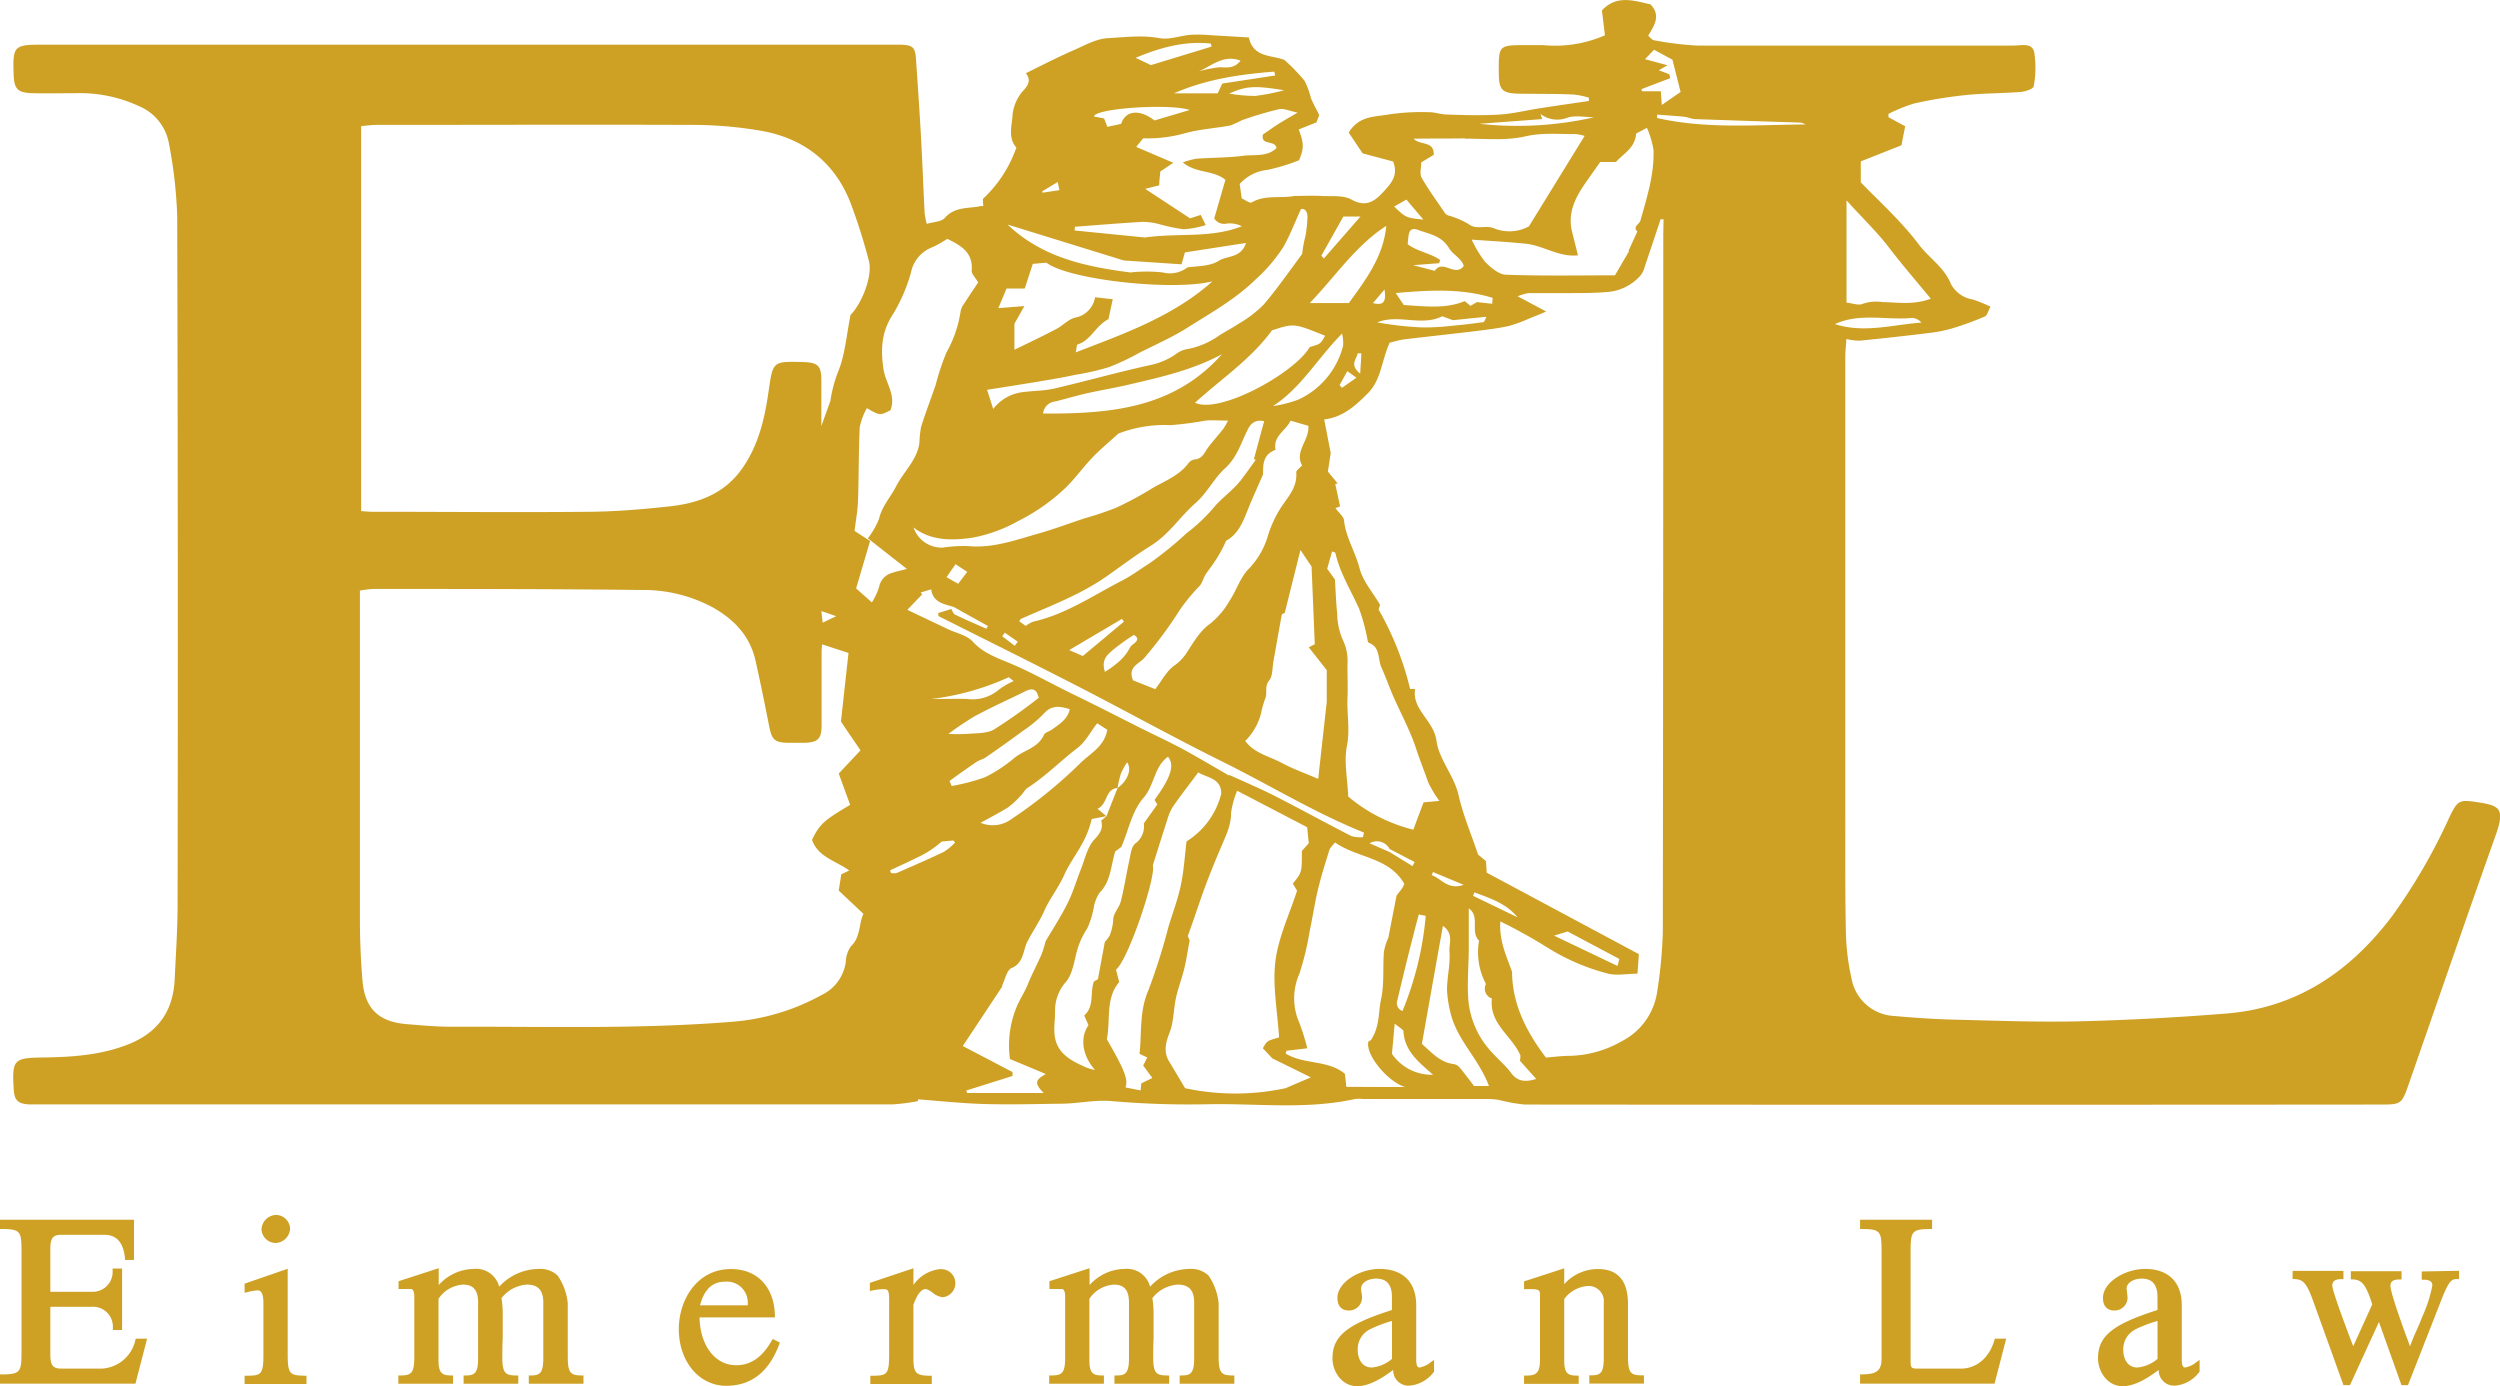 <?xml version="1.0" encoding="UTF-8"?> <svg xmlns="http://www.w3.org/2000/svg" id="Layer_1" data-name="Layer 1" viewBox="0 0 383.91 212.89"><title>Eimerman Law PC Logo</title><path d="M20.79,205.79a5.6,5.6,0,0,1-5.12,4.38H9.43c-1.3,0-1.7-.5-1.7-2.15v-7.34H14a3.06,3.06,0,0,1,3.33,3.26v.3h1.42V194.8H17.29v.31A3.06,3.06,0,0,1,14,198.37H7.73v-6.6c0-1.65.4-2.15,1.7-2.15H16c1.9,0,2.95,1.17,3.19,3.59l0,.27h1.39v-6.17H0v1.42H.3c2.85,0,3,.42,3,3.33v15.66c0,2.92-.19,3.34-3,3.34H0v1.42H20.8l1.79-6.91H20.85Z" style="fill:#cea125"></path><path d="M42.32,190.88a2.32,2.32,0,0,0,2.23-2.23,2.2,2.2,0,0,0-2.16-2.08,2.31,2.31,0,0,0-2.23,2.23A2.2,2.2,0,0,0,42.32,190.88Z" style="fill:#cea125"></path><path d="M44.18,208V194.83l-6.62,2.29v1.41l.37-.09a9,9,0,0,1,1.64-.29c.59,0,.88.65.88,1.93V208c0,3.06-.32,3.26-2.59,3.26h-.3v1.27h9.51v-1.27h-.3C44.5,211.21,44.18,211,44.18,208Z" style="fill:#cea125"></path><path d="M87.19,208.39v-8.24a9,9,0,0,0-1.57-4.29,3.93,3.93,0,0,0-2.89-1,8.31,8.31,0,0,0-6.07,2.73,3.65,3.65,0,0,0-3.87-2.73,7.34,7.34,0,0,0-5.42,2.48v-2.59l-6.17,2v1.19h2c.28.12.42.52.42,1.18v9.28c0,2.47-.46,2.82-2.15,2.82h-.3v1.27h8.4v-1.27h-.3c-1.33,0-1.93-.33-1.93-2.3v-9.47a4.88,4.88,0,0,1,3.78-2.18c1.57,0,2.3.87,2.3,2.74v8.61c0,2.34-.62,2.6-1.93,2.6h-.3v1.27h8.4v-1.27h-.3c-1.69,0-2.15-.35-2.15-2.82,0,0,0-.14,0-.34,0-.44,0-1.29.06-2.55v-3.72a14.49,14.49,0,0,0-.19-2.44,5.36,5.36,0,0,1,3.9-2.08c1.72,0,2.52.87,2.52,2.74v8.61c0,2.34-.62,2.6-1.93,2.6h-.3v1.27h8.4v-1.27h-.3C87.65,211.21,87.19,210.86,87.19,208.39Z" style="fill:#cea125"></path><path d="M118.51,205.87c-1.44,2.54-3.22,3.78-5.45,3.78-3.25,0-5.54-3-5.64-7.34H119V202c-.12-4.39-2.71-7.12-6.76-7.12-5.21,0-8,4.74-8,9.21,0,5,3.13,8.72,7.28,8.72,3.84,0,6.58-2.15,8.15-6.39l.09-.26-1.09-.54Zm-7.16-9.05a3.2,3.2,0,0,1,3.48,3.18v.45H107.5C108.14,198,109.4,196.82,111.35,196.82Z" style="fill:#cea125"></path><path d="M144.42,194.88a5.71,5.71,0,0,0-4.15,2.45v-2.57L133.58,197v1.26l.36-.08a9.49,9.49,0,0,1,1.65-.21c.69,0,.95,0,.95,1.62V208c0,3.06-.32,3.26-2.59,3.26h-.3v1.27h9.44v-1.27h-.31c-2.28,0-2.51-.55-2.51-2.89v-8c.4-1.11,1-2.42,1.92-2.42a2.91,2.91,0,0,1,1,.54,3.12,3.12,0,0,0,1.53.72,2.16,2.16,0,0,0-.29-4.31Z" style="fill:#cea125"></path><path d="M187.14,208.39v-8.24a9,9,0,0,0-1.57-4.29,3.93,3.93,0,0,0-2.89-1,8.31,8.31,0,0,0-6.07,2.73,3.65,3.65,0,0,0-3.87-2.73,7.34,7.34,0,0,0-5.42,2.48v-2.59l-6.17,2v1.19h2c.28.12.42.52.42,1.18v9.28c0,2.47-.46,2.82-2.15,2.82h-.3v1.27h8.4v-1.27h-.3c-1.33,0-1.93-.33-1.93-2.3v-9.47a4.88,4.88,0,0,1,3.78-2.18c1.57,0,2.3.87,2.3,2.74v8.61c0,2.34-.62,2.6-1.93,2.6h-.3v1.27h8.4v-1.27h-.3c-1.69,0-2.15-.35-2.15-2.82,0,0,0-.14,0-.34,0-.44,0-1.29.06-2.55v-3.72a14.49,14.49,0,0,0-.19-2.44,5.36,5.36,0,0,1,3.9-2.08c1.72,0,2.52.87,2.52,2.74v8.61c0,2.34-.62,2.6-1.93,2.6h-.3v1.27h8.4v-1.27h-.3C187.6,211.21,187.14,210.86,187.14,208.39Z" style="fill:#cea125"></path><path d="M218,210c-.14,0-.52,0-.52-1.18v-8.39c0-3.54-2.05-5.57-5.64-5.57-3,0-6.46,2-6.46,4.46,0,1.24.63,1.93,1.78,1.93a2,2,0,0,0,2-1.93c0-.16,0-.45-.07-.75a5.72,5.72,0,0,1-.08-.66c0-1,1.19-1.56,2.3-1.56,1.65,0,2.44.92,2.44,2.82v2c-6.9,2.2-9.13,4-9.13,7.42,0,2.06,1.45,4.28,3.79,4.28,1.51,0,3.32-.82,5.53-2.5a2.37,2.37,0,0,0,2.49,2.42,5.17,5.17,0,0,0,3.71-2.06l.08-.09v-1.81l-.47.33A3.79,3.79,0,0,1,218,210Zm-7.7-5.83a20,20,0,0,1,3.46-1.32v5.82a5.45,5.45,0,0,1-3.11,1.33c-1.48,0-2.15-1.34-2.15-2.67A3.38,3.38,0,0,1,210.28,204.19Z" style="fill:#cea125"></path><path d="M250,208.39v-8.16c0-3.55-1.55-5.35-4.6-5.35a6.94,6.94,0,0,0-5.19,2.32v-2.43l-6.17,2v1.19h.3c2.15,0,2.15,0,2.15,1.26v9.5c0,2.14-.57,2.52-2.15,2.52h-.3v1.27h8.39v-1.27h-.3c-1.36,0-1.92-.33-1.92-2.37v-9.39a4.91,4.91,0,0,1,3.7-2,2.33,2.33,0,0,1,2.37,2.59v8.53c0,2.34-.61,2.6-1.92,2.6h-.3v1.27h8.39v-1.27h-.3C250.47,211.21,250,210.86,250,208.39Z" style="fill:#cea125"></path><path d="M306.28,205.78c-.79,2.71-2.75,4.39-5.13,4.39H294.4c-.91,0-1-.21-1-1V192.06c0-2.91.18-3.33,3-3.33h.3v-1.42H285.64v1.42h.3c2.85,0,3,.42,3,3.33v16.63c0,1.77-.77,2.37-3,2.37h-.3v1.42h20.65l1.79-6.91h-1.73Z" style="fill:#cea125"></path><path d="M335.56,210c-.14,0-.52,0-.52-1.18v-8.39c0-3.54-2.05-5.57-5.64-5.57-3,0-6.46,2-6.46,4.46,0,1.24.63,1.93,1.78,1.93a2,2,0,0,0,2-1.93,7.46,7.46,0,0,0-.08-.75c0-.26-.07-.52-.07-.66,0-1,1.19-1.56,2.3-1.56,1.64,0,2.44.92,2.44,2.82v2c-6.9,2.2-9.13,4-9.13,7.42,0,2.06,1.45,4.28,3.79,4.28,1.51,0,3.32-.82,5.53-2.5a2.37,2.37,0,0,0,2.49,2.42,5.17,5.17,0,0,0,3.71-2.06l.08-.09v-1.81l-.47.33A3.79,3.79,0,0,1,335.56,210Zm-7.7-5.83a20,20,0,0,1,3.46-1.32v5.82a5.45,5.45,0,0,1-3.11,1.33c-1.48,0-2.15-1.34-2.15-2.67A3.36,3.36,0,0,1,327.86,204.19Z" style="fill:#cea125"></path><path d="M371.89,195.25v1.27h.3c1.33,0,1.33.64,1.33.89a21.27,21.27,0,0,1-1.54,4.78c-.31.8-.64,1.59-1,2.37s-.6,1.45-.89,2.17c-2.51-6.73-3-8.75-3-9.25s.16-1,1.4-1h.3v-1.27H361v1.26h.29c1.33.06,2,.63,3,3.84l-2.92,6.43c-2.89-7.56-3.21-9-3.21-9.31,0-.47.17-1,1.4-1h.31v-1.27h-7.81v1.26h.29c1.31.06,1.85.53,2.92,3.51l4.6,12.78h1l4.45-9.7,3.46,9.7h1l5-12.77c1.24-3.17,1.61-3.52,2.54-3.52h.3v-1.27Z" style="fill:#cea125"></path><path d="M380.52,123.2c-2.77-.42-3.1-.38-4.35,2.23a87.71,87.71,0,0,1-8.79,15.2c-6.39,8.47-14.53,14.09-25.35,15-7.42.6-14.86,1-22.3,1.2-6.43.16-12.88-.08-19.32-.24-3.17-.07-6.35-.29-9.52-.57a7,7,0,0,1-6.55-5.7,36.18,36.18,0,0,1-.87-6.86c-.14-6.16-.09-12.31-.1-18.47q0-35.07,0-70.16c0-.89.11-1.78.17-2.77a9.24,9.24,0,0,0,2,.26q5.29-.52,10.57-1.17a21.17,21.17,0,0,0,3.71-.73,46.38,46.38,0,0,0,5-1.83c.35-.15.48-.82.85-1.5A25.93,25.93,0,0,0,303,46a4.66,4.66,0,0,1-3.4-2.37c-1-2.54-3.35-4-4.92-6.06C292,34,288.65,31,285.75,28V24.78L292,22.31c.17-.9.38-2,.57-2.92L290,18l0-.51a24.22,24.22,0,0,1,3.95-1.6,68.08,68.08,0,0,1,7.9-1.29c2.8-.29,5.64-.26,8.45-.48.71-.06,1.95-.47,2-.85A15.18,15.18,0,0,0,312.38,8c-.34-1.49-2-1-3.22-1-16.14,0-32.29,0-48.44,0a48,48,0,0,1-6.62-.8c-.37,0-.68-.46-1-.71.94-1.59,2-3.09.36-4.82C250.86.09,248.22-.82,246,1.61c.16,1.36.32,2.67.46,3.81A19.11,19.11,0,0,1,237,6.93c-.87,0-1.74,0-2.61,0-4.25,0-4.25,0-4.23,4.15,0,2.79.48,3.27,3.27,3.31s5.51,0,8.25.13A12.81,12.81,0,0,1,244,15c0,.17,0,.34,0,.51-2.55.37-5.1.74-7.64,1.13-2,.31-4,.82-6.07.95-2.67.17-5.35.09-8,0-1,0-1.91-.37-2.85-.36a34.25,34.25,0,0,0-6.09.33c-2.11.41-4.61.13-6.24,2.8l2.14,3.19,4.68,1.25c.87,2.16-.37,3.43-1.52,4.69-1.35,1.46-2.67,2.38-4.89,1.15-1.26-.7-3.07-.46-4.63-.55-1.38-.07-2.77,0-4.15,0-2.1.42-4.49-.22-6.53,1-.28.17-1-.39-1.52-.62-.12-.8-.22-1.51-.32-2.21a6.62,6.62,0,0,1,4.24-2.17,29.07,29.07,0,0,0,4.88-1.48c.76-1.82.77-2.61-.06-4.73l2.73-1.09c.15-.39.35-.93.43-1.12-.5-1-.93-1.76-1.26-2.55a12.77,12.77,0,0,0-1-2.72,30.73,30.73,0,0,0-3.05-3.17c-1.88-.81-4.82-.3-5.5-3.48l-5.77-.34a23.63,23.63,0,0,0-3.15-.07c-1.6.13-3.28.8-4.79.52-2.68-.5-5.33-.14-7.95,0-1.89.1-3.77,1.24-5.59,2-2.36,1.05-4.66,2.23-7,3.39,1,1.18.11,2.14-.57,2.86a6.66,6.66,0,0,0-1.5,4c-.2,1.6-.54,3.3.62,4.54a19.49,19.49,0,0,1-5.14,7.89c0,.25,0,.66.07,1.1-.32,0-.53,0-.74.08-1.82.29-3.74.09-5.2,1.76-.53.6-1.74.59-2.76.9a14.84,14.84,0,0,1-.32-1.65c-.19-3.75-.33-7.51-.53-11.27-.23-4.12-.51-8.23-.79-12.34-.13-1.89-.49-2.2-2.41-2.26-.51,0-1,0-1.52,0H6.45c-4.31,0-4.5.21-4.36,4.57.08,2.23.61,2.82,2.87,2.88s4.49,0,6.73,0a21.58,21.58,0,0,1,9.68,2,7.67,7.67,0,0,1,4.57,5.71,71.34,71.34,0,0,1,1.27,11q.15,52.89.06,105.79c0,3.83-.26,7.66-.44,11.49-.22,5-2.58,8.35-7.37,10.17-4.16,1.58-8.44,1.86-12.79,1.92-4.55.06-4.83.3-4.57,4.79.1,1.79.59,2.3,2.35,2.42.5,0,1,0,1.52,0q65.49,0,131,0a30,30,0,0,0,4-.51l0-.27c3.43.26,6.86.63,10.3.72,3.87.11,7.75,0,11.63-.05,2.6,0,5.13-.63,7.8-.4a137,137,0,0,0,14.89.48c7.5-.14,15,.85,22.49-.8a6.26,6.26,0,0,1,1.3,0h18.9a11.45,11.45,0,0,1,1.94.15,25,25,0,0,0,3.95.7q65.61.06,131.21,0c3.42,0,3.42,0,4.57-3.3,4.45-12.76,8.85-25.55,13.38-38.29C384.65,124.21,383.87,123.71,380.52,123.2ZM290.18,38.15c2,2.6,4.13,5.06,6.32,7.72-2.65,1-5.06.56-7.4.52a6.45,6.45,0,0,0-3.07.27c-.61.28-1.52-.09-2.47-.18V30.77C286,33.49,288.26,35.61,290.18,38.15ZM256.34,11.4l-1.61-.61,1.34-.77-3.46-.93L254,7.64l2.83,1.53c.48,1.92.87,3.45,1.25,4.95l-2.89,2c-.06-.85-.09-1.38-.14-2.11h-2.91l-.06-.33L256.51,12C256.45,11.77,256.39,11.59,256.34,11.4Zm-5.09,9.11,1.66-.88a14.36,14.36,0,0,1,1,3.33c.16,3.76-1,7.34-2,10.91-.16.59-1.24.93-.47,1.67l-1.37,3,.11,0L248,42.28c-5.44,0-11.07.11-16.68-.09-1.13,0-2.4-1.11-3.28-2A17.89,17.89,0,0,1,226,36.8c2.7.19,5.48.34,8.25.62s5.16,2.11,8.07,1.79l-.9-3.6c-.76-3,.58-5.41,2.2-7.73l2.11-3h2.42C249.28,23.59,251.11,22.73,251.25,20.51ZM221.49,48.57l1.62.6,5.16-.53c-.17.31-.3.8-.49.83-1.84.26-3.7.47-5.55.63a30.94,30.94,0,0,1-4.08.17,51.68,51.68,0,0,1-6.65-.76C214.75,48.17,218.23,50.18,221.49,48.57Zm-10.68-2,1.8-2.11C212.88,46.22,212.56,47,210.81,46.54Zm16-.18-1,.58-.88-.73c-3,1.24-6.1.79-9.36.6L214.34,45c5.29-.47,10.13-.72,14.87.74l-.06.91Zm-10.63-8.83c0-.39.06-.87.12-1.35.1-.88.54-1.25,1.44-.91,1.74.65,3.61.87,4.77,2.8.6,1,1.94,1.59,2.27,2.73-1.32,1.83-3.22-1.11-4.45.76L217,40.72l4-.3c.05-.16.11-.32.17-.48C219.72,38.88,217.77,38.68,216.21,37.53Zm20.64-19.27c-.07-.21-.13-.4-.25-.79a4.21,4.21,0,0,0,4.06.6c1.26-.45,2.8-.09,4.17-.09a53.42,53.42,0,0,1-17.63,1Zm-11.85,3c3.09,0,6.28.33,9.22-.34,2.68-.62,5.22-.33,7.82-.36a8.6,8.6,0,0,1,1.33.28l-8.55,13.89a6.29,6.29,0,0,1-5.44.27c-1.26-.49-2.64.34-3.89-.66a12.9,12.9,0,0,0-3.11-1.3,1.13,1.13,0,0,1-.49-.4c-1.21-1.78-2.49-3.53-3.56-5.4-.32-.57-.05-1.5-.05-2.33l1.92-1.16c.1-2.21-2.17-1.42-3.08-2.48C219.8,21.26,222.4,21.29,225,21.25Zm-9,9.36,2.61,3.07c-2.66-.27-2.66-.27-4.49-2Zm-9.68,2.6h2.63l-5.62,6.44-.39-.42Zm6.59,1.47c-.45,4.68-3.13,8.22-5.75,11.82h-6C205.12,42.4,208.15,37.73,212.89,34.68Zm5.73,88.49c-.47,1.27-1,2.63-1.57,4.2a24.72,24.72,0,0,1-10-5.09c-.11-2.7-.68-5.35-.2-7.78s0-4.81.08-7.2c.08-1.74,0-3.49,0-5.24a7.45,7.45,0,0,0-.76-3.94,10.32,10.32,0,0,1-.81-3.89c-.19-1.83-.25-3.67-.35-5.28l-1.19-1.64c.25-.92.49-1.76.75-2.67.18.08.48.14.51.25.7,3.08,2.38,5.72,3.64,8.55a30.13,30.13,0,0,1,1.31,4.85c0,.14.09.35.19.39,1.79.66,1.34,2.47,1.92,3.75s1.17,2.93,1.79,4.37c1.17,2.68,2.6,5.28,3.5,8,.58,1.79,1.29,3.53,1.9,5.3a17.4,17.4,0,0,0,1.72,2.85Zm6.16,12.67c-2.48.85-3.43-1-4.92-1.48l.2-.49ZM217,143.78c.26-1.07.55-2.13.87-3.35l1.07.21a49.42,49.42,0,0,1-3.57,14.61,1.28,1.28,0,0,1-.78-1.67C215.36,150.31,216.15,147.05,217,143.78ZM216.91,133l-3.52-2.16-3.07-1.34a2.21,2.21,0,0,1,3.08.88l3.84,2Zm-7.47-5.1-.14.66a4.89,4.89,0,0,1-1.78-.17c-3.91-2-7.75-4.12-11.66-6.11-2.29-1.17-4.66-2.17-7-3.24-.06,0-.16,0-.22,0-2.32-1.33-4.62-2.71-7-4-2.09-1.13-4.25-2.12-6.37-3.18-3.47-1.74-6.92-3.53-10.41-5.21-3.17-1.53-6.21-3.28-9.47-4.67-2-.86-4.32-1.59-6-3.44-.91-1-2.56-1.32-3.88-1.95l-6.18-2.94,2.29-2.39-.25-.27L143,90.5c.26,2,1.93,2.26,3.45,2.7q2.63,1.47,5.26,2.93c-.08.14-.16.28-.23.42-1.62-.71-3.24-1.4-4.83-2.17-.27-.13-.38-.57-.57-.86l-2,.62c0,.16,0,.32.05.48,7.23,3.63,14.48,7.22,21.68,10.92s14.51,7.76,21.88,11.41S201.87,124.8,209.44,127.85Zm-59.59-18c2.47-1.34,5.06-2.48,7.59-3.74,1.08-.54,1.77-.39,2.07,1a80.89,80.89,0,0,1-6.86,4.86c-1.13.65-2.72.55-4.11.68a28.07,28.07,0,0,1-2.9,0A47.85,47.85,0,0,1,149.85,109.88Zm-7-2.54A40.17,40.17,0,0,0,154.9,104c.14.1.47.35.77.59a11.16,11.16,0,0,0-2.31,1.34,6.26,6.26,0,0,1-4.92,1.4C146.74,107.29,145,107.34,142.82,107.34Zm7.35,9.52c.33-.23.77-.29,1.1-.52,2-1.38,3.94-2.76,5.87-4.18a19,19,0,0,0,3.11-2.58c1.18-1.33,2.43-1.19,4-.69-.36,1.58-1.6,2.3-2.72,3.11-.4.3-1.07.44-1.24.82-.91,2-3,2.33-4.5,3.51a22.25,22.25,0,0,1-4.55,3,30,30,0,0,1-5.13,1.35c-.11-.26-.22-.51-.32-.77C147.23,118.89,148.69,117.86,150.17,116.86Zm4.61,7.1a13.05,13.05,0,0,0,2-1.87c.36-.35.59-.87,1-1.13,2.77-1.78,5.07-4.15,7.68-6.14,1.2-.91,1.94-2.42,3-3.77l1.55,1c-.47,2.68-2.73,3.66-4.29,5.27a72.43,72.43,0,0,1-10.41,8.43,4.81,4.81,0,0,1-4.75.58C152,125.57,153.41,124.84,154.78,124Zm-9.45-35.34c.55-.81.93-1.35,1.38-2l1.79,1.18-1.39,1.83Zm8.55,9.07.39-.55,2,1.38-.47.63Zm41.52-47c3.34-1.13,3.41-1,8.06.85-.71,1.27-.71,1.27-2.36,1.73-2.22,3.92-13.77,10.35-17.62,8.56C187.54,58.17,192.1,55.19,195.4,50.64ZM160.18,63.5a2.09,2.09,0,0,1,1.92-1.86c1.62-.41,3.22-.88,4.84-1.25,2.08-.47,4.2-.81,6.28-1.3,4.94-1.15,9.9-2.25,14.43-4.7C180.29,62.71,170.54,63.57,160.18,63.5Zm38,1.1,2.73.79c.23,2.18-2.19,3.94-.95,6.08-.33.38-.93.76-.9,1.09.18,2.33-1.35,3.82-2.47,5.56a17.52,17.52,0,0,0-1.89,4.18,12.33,12.33,0,0,1-3,5.12c-1.27,1.31-1.83,3.27-2.88,4.83a12.26,12.26,0,0,1-3.05,3.58c-1.56,1.09-2.6,3-3.7,4.65a7.23,7.23,0,0,1-1.85,1.81c-1.07.8-1.74,2.13-2.81,3.54l-3.41-1.35c-.9-2.09,1-2.57,1.72-3.44a62.77,62.77,0,0,0,5.49-7.43,30.42,30.42,0,0,1,3.07-3.7c.38-.49.52-1.15.85-1.68s.86-1.17,1.26-1.78a20.55,20.55,0,0,0,1.9-3.41c2-1.1,2.69-3.18,3.49-5.17.62-1.52,1.3-3,2.17-5,.07-1.11-.24-3,1.93-3.79C195.47,66.94,197.45,66.16,198.19,64.6ZM170.9,99.81a33,33,0,0,1,3.22-2.31c1.38.81-.4,1.41-.59,1.94a7.62,7.62,0,0,1-2.09,2.48,13.4,13.4,0,0,1-1.77,1.25C169.07,101.24,170.12,100.52,170.9,99.81Zm-4.62.93-2.09-.91,8.1-4.79.31.42Zm27.85-36.06c-.55,2-1.06,3.94-1.58,5.85l.29.07c-.7,1-1.39,1.94-2.1,2.9-1.27,1.74-3.15,2.94-4.43,4.54a27.06,27.06,0,0,1-4.1,3.85,55.7,55.7,0,0,1-5.68,4.61c-1.4.88-2.73,1.89-4.25,2.67-4.46,2.3-8.64,5.18-13.64,6.3a4.58,4.58,0,0,0-1.12.65l-1-.72c.12-.16.18-.33.29-.38,4.52-2,9.14-3.7,13.25-6.6,2.21-1.56,4.4-3.21,6.67-4.62,2.82-1.76,4.48-4.46,6.83-6.52,1.82-1.59,2.86-3.81,4.54-5.34,1.83-1.66,2.42-3.77,3.41-5.77C192,65.1,192.68,64.37,194.13,64.68Zm9.61,43.12c-.5,4.51-.92,8.25-1.31,11.81-1.85-.8-3.84-1.51-5.69-2.5s-4.06-1.39-5.52-3.32a9.3,9.3,0,0,0,2.41-4.15,15.79,15.79,0,0,1,.69-2.44c.32-.87-.16-1.8.59-2.72.55-.69.46-1.91.64-2.9.42-2.37.84-4.74,1.29-7.24l.45-.23c.81-3.23,1.56-6.24,2.41-9.65L201.41,87c.15,3.56.32,7.78.49,11.93l-.92.47,2.76,3.51Zm-4.35-46.44a18.55,18.55,0,0,1-3.91,1c4.34-2.8,6.79-7.28,10.61-11.13a6.35,6.35,0,0,1,.17,1.84A12.46,12.46,0,0,1,199.39,61.36ZM206.9,57l1.4,1-2.22,1.55-.37-.41Zm1.58-2.74.56,0c0,.91-.1,1.81-.16,3.12C207.17,56,208.34,55.18,208.48,54.28ZM197.19,13.86a32.8,32.8,0,0,1-4.42.87,23.73,23.73,0,0,1-4-.36C191.33,13.21,192.64,13.12,197.19,13.86ZM195.71,11c0,.2.07.39.11.59l-8.12,1.24c-.23.48-.46,1-.71,1.5h-6.7C185.18,12.18,190.41,11.4,195.71,11Zm-5.22-1.67c-1,1.27-2.16,1-3.28,1a21,21,0,0,0-3.1.62C186.1,10.09,187.93,8.33,190.49,9.31Zm-4.56-2.62.13.44L176.74,10l-2.35-1.12C178.13,7.31,181.88,6.26,185.93,6.69Zm-3.27,10.19-5.37,1.6c-2.27-1.75-4.45-1.59-5.12.52l-2.12.46-.5-1.29L168,17.89C168.12,16.63,179.56,15.87,182.66,16.88ZM165.08,34.82c3.46-.26,6.93-.55,10.4-.75a10.49,10.49,0,0,1,2.53.35,27.06,27.06,0,0,0,3.78.79,15.24,15.24,0,0,0,3.37-.64L184.39,33l-1.64.53L175.86,29l2.16-.54c0-.68.1-1.37.16-2.13l2-1.33-5.7-2.44,1.07-1.32a21.3,21.3,0,0,0,6.28-.74c2.29-.66,4.74-.79,7.1-1.23a14.49,14.49,0,0,0,1.76-.8,56.52,56.52,0,0,1,5.7-1.7c.76-.16,1.65.28,2.87.52-1.27.75-2.09,1.21-2.88,1.71s-1.62,1.09-2.44,1.65c-.38,1.78,1.83.78,2.09,2.07-1.37,1.38-3.29,1-5,1.19-2.42.31-4.88.29-7.33.46a12.76,12.76,0,0,0-2.06.57c2.07,1.74,4.6,1.1,6.54,2.68l-1.72,5.92a1.8,1.8,0,0,0,2,.78,4.28,4.28,0,0,1,2.24.42c-4.73,1.89-9.78,1-14.89,1.73l-10.8-1.08Zm-2.64-6.88c0,.19.13.66.25,1.26l-2.59.39-.06-.2ZM172.57,40l8.87.59c.19-.69.31-1.08.52-1.83l9.38-1.45c-.77,2.37-2.92,1.92-4.18,2.74s-3.15.81-4.8,1a4.36,4.36,0,0,1-3.77.79,22.75,22.75,0,0,0-5,0c-6.85-.88-13.55-2.29-18.87-7.36Zm-18,4.31h2.79l1.24-3.79,2.09-.18c3.45,2.64,19.47,4.39,25.5,2.86-6,5.36-13.43,8-21,10.91.15-.63.15-1.17.3-1.22,2.06-.64,2.76-2.89,4.73-3.87.18-.86.39-1.84.66-3.07l-2.72-.3a3.78,3.78,0,0,1-3.08,3.13c-1.05.27-1.89,1.24-2.9,1.76-2,1.05-4,2-6.4,3.17v-4L157.31,47l-4,.32Zm5.17,14.24c1.82-.3,3.64-.61,5.45-1a38.56,38.56,0,0,0,5.13-1.18,37,37,0,0,0,4.6-2.17c2.5-1.27,5.1-2.4,7.46-3.9,3.61-2.28,7.34-4.35,10.45-7.4a24.14,24.14,0,0,0,4.26-5c1-1.74,1.71-3.65,2.69-5.79.48-.15,1,.27,1,1.17a18.73,18.73,0,0,1-.32,3,20.23,20.23,0,0,0-.5,2.73c-1.95,2.61-3.8,5.3-5.91,7.77a18.42,18.42,0,0,1-3.85,2.94c-1,.67-2,1.18-3,1.81A12.35,12.35,0,0,1,182,53.67a4.26,4.26,0,0,0-1.5.76A10.73,10.73,0,0,1,176.94,56c-5,1.07-10,2.49-15,3.66-1.59.37-3.28.34-4.92.56a6.73,6.73,0,0,0-4.5,2.58c-.29-.9-.56-1.77-.94-2.94C154.19,59.45,157,59,159.75,58.56Zm-3.58,21.56a29.9,29.9,0,0,0,7.47-5.2c1.48-1.44,2.69-3.15,4.12-4.64,1.14-1.2,2.42-2.26,4-3.69a19.66,19.66,0,0,1,8-1.29,51.54,51.54,0,0,0,5.35-.7c1-.1,2.12,0,3.48,0a12.53,12.53,0,0,1-.73,1.27c-.74.94-1.54,1.83-2.27,2.78-.6.78-.9,1.84-2.16,1.92a1.46,1.46,0,0,0-.9.55c-1.49,2-3.78,2.79-5.79,4A52.45,52.45,0,0,1,171.33,78a49.49,49.49,0,0,1-4.73,1.58c-2.29.76-4.55,1.6-6.86,2.28-3.61,1-7.17,2.37-11.06,2a21.06,21.06,0,0,0-3.87.23A4.58,4.58,0,0,1,140.28,81c2.76,2.12,6,2,9,1.58A23,23,0,0,0,156.17,80.12ZM55.46,19.36c.8-.06,1.57-.18,2.33-.18,16.14,0,32.28-.06,48.41,0a62.68,62.68,0,0,1,10.78.92c6.4,1.16,11.12,4.76,13.57,10.9a86.11,86.11,0,0,1,2.88,9.07c.6,2.18-1,6.45-2.82,8.3-.62,3.12-.82,5.91-1.79,8.41a20.71,20.71,0,0,0-1.3,4.77l-1.39,3.88c0-2.44,0-4.74,0-7s-.51-2.77-2.82-2.83c-4.65-.13-4.62-.12-5.28,4.47-.59,4.17-1.53,8.23-4,11.79-2.71,3.92-6.69,5.4-11.13,5.89-4.08.45-8.2.8-12.31.84-11.14.11-22.29,0-33.43,0-.5,0-1-.06-1.7-.1Zm72.95,75.26-2.07,1c-.08-.62-.13-1.07-.21-1.78Zm2.23,50.74a4.48,4.48,0,0,0-.76,2.37,6.62,6.62,0,0,1-3.75,5.09,33.82,33.82,0,0,1-13.59,4.08c-14.37,1.17-28.78.72-43.17.77-2.31,0-4.63-.21-6.93-.4-4.27-.35-6.41-2.37-6.77-6.65-.27-3.16-.4-6.35-.4-9.53,0-15.92,0-31.85,0-47.78V90.69a18.18,18.18,0,0,1,2-.25c13.76,0,27.51,0,41.26.16a22.5,22.5,0,0,1,10.86,2.64c3.3,1.84,5.76,4.37,6.62,8.17.76,3.38,1.45,6.77,2.12,10.17.4,2,.8,2.43,2.84,2.49.87,0,1.74,0,2.61,0,2-.08,2.57-.59,2.59-2.62,0-3.77,0-7.53,0-11.3,0-.48.06-1,.07-1.2l4.06,1.32c-.38,3.44-.78,7.09-1.16,10.52,1,1.54,2,2.93,3,4.44l-3.34,3.56c.58,1.58,1.17,3.21,1.75,4.81-4.08,2.41-4.71,3-5.85,5.37.88,2.59,3.54,3.17,5.72,4.7l-1.23.59-.39,2.5c1.22,1.16,2.41,2.27,3.8,3.58C131.84,141.85,132.22,143.87,130.64,145.36ZM135,90.13a10,10,0,0,1-1.11,2.38l-2.42-2.15c.68-2.33,1.41-4.79,2.15-7.28l-2.39-1.55c.19-1.58.47-3.09.53-4.6.13-3.79.08-7.58.27-11.37a10,10,0,0,1,1.09-2.88c2,1.15,2,1.15,3.62.32.9-2.3-.74-4.18-1.06-6.27-.45-2.93-.36-5.65,1.35-8.32a25.3,25.3,0,0,0,2.87-6.59,5.22,5.22,0,0,1,3.3-3.86,18.15,18.15,0,0,0,2.27-1.28c2.24,1.07,4,2.2,3.74,4.92,0,.5.61,1.07,1,1.77-.76,1.15-1.56,2.33-2.33,3.52a2.44,2.44,0,0,0-.38,1,18.27,18.27,0,0,1-2.15,6.22,37.18,37.18,0,0,0-1.65,4.94c-.74,2.18-1.57,4.33-2.26,6.52a16.13,16.13,0,0,0-.25,2.44c-.36,2.65-2.42,4.41-3.57,6.66-.86,1.68-2.2,3.08-2.63,5a12.32,12.32,0,0,1-1.72,3l6,4.7c-1,.26-1.62.37-2.19.58A2.77,2.77,0,0,0,135,90.13Zm9.92,40.69c-2.39,1.15-4.82,2.19-7.24,3.25a2.41,2.41,0,0,1-.85,0l-.14-.42c1.42-.67,2.85-1.31,4.24-2a15,15,0,0,0,3.68-2.42l1.8-.16.26.31A9.49,9.49,0,0,1,144.94,130.82Zm10.15,31.8,5.53,2.31c-1.66.92-1.78,1.43-.32,2.92H148.51c0-.12-.09-.25-.14-.38l7.12-2.24,0-.6-7.64-4,6.12-9.23-.11,0c.48-.94.73-2.42,1.48-2.74,1.9-.79,1.76-2.76,2.4-4,.81-1.6,1.88-3.11,2.62-4.78.81-1.83,2.12-3.47,3-5.38.71-1.63,1.79-3.1,2.67-4.67a14.6,14.6,0,0,0,1.62-4.06l2.25-.44-1.36-1.13c1.61-.73,1.12-3,3.08-3.2v0l0,0a16.48,16.48,0,0,1,.51-2.21,11.06,11.06,0,0,1,.95-1.72c.77,1,.1,2.86-1.46,3.93v0h0c-.57,1.45-1.14,2.89-1.7,4.34l-.82.68c.3,1,0,1.82-1,2.85-1.13,1.18-1.5,3.09-2.15,4.71s-1.17,3.47-2,5.1c-.95,1.94-2.15,3.77-3.39,5.88a15.64,15.64,0,0,1-.62,2c-.67,1.56-1.47,3-2.11,4.62-.42,1-1,1.95-1.49,2.94A15.48,15.48,0,0,0,155.09,162.62Zm13.53-12.25-.62.36c-.63,1.69.13,3.77-1.48,5.21.22.51.44,1,.65,1.49-1.38,2-.9,4.73,1,6.87a8.29,8.29,0,0,1-1.32-.36c-2.36-1.05-4.67-2.19-4.9-5.21-.09-1.12.1-2.26.09-3.39a6.59,6.59,0,0,1,1.69-4.58c.91-1.09,1.19-2.78,1.55-4.24a11.9,11.9,0,0,1,1.7-3.94,13.41,13.41,0,0,0,1-3.21,6,6,0,0,1,.91-2.3c1.71-1.71,1.69-4,2.39-6.32l.94-.69c1.13-2.66,1.68-5.59,3.38-7.51s1.63-4.8,3.77-6.34c1.07,1.24.48,3.16-2.06,6.63l.43.7-2.07,2.9a3.27,3.27,0,0,1-1.32,3.1c-.61.49-.71,1.69-.91,2.6-.46,2.08-.78,4.2-1.3,6.27-.23.92-1.05,1.72-1.16,2.63a7.67,7.67,0,0,1-.57,2.66,5.31,5.31,0,0,1-.73.94Zm6.65,16c0,.27-.06.66-.09,1.08l-2.32-.46c.43-1.21-.15-2.7-2.87-7.4.6-3-.25-6.25,1.9-8.78-.18-.69-.34-1.31-.49-1.91,1.91-1.53,6.21-14.46,5.65-16,.8-2.55,1.48-4.75,2.2-6.93a7.91,7.91,0,0,1,.88-2.09c1.23-1.76,2.55-3.46,3.9-5.27,1.31.84,3.54.85,3.53,3.27a12.09,12.09,0,0,1-5.33,7.33c-.27,2.16-.4,4.44-.86,6.65s-1.26,4.3-1.91,6.44a92.43,92.43,0,0,1-3.09,9.77c-1.41,3.23-1,6.51-1.36,9.77l1.19.55-.63,1.24,1.41,1.91Zm22.16.74a36.93,36.93,0,0,1-15.42,0c-.87-1.45-1.63-2.74-2.39-4-.93-1.44-.65-2.89,0-4.52s.6-3.61,1-5.4c.32-1.48.88-2.9,1.24-4.36s.53-2.74.85-4.43l-.29-.66c1-2.72,1.76-5.13,2.64-7.51.74-2,1.55-4,2.38-5.93.73-1.77,1.64-3.45,1.63-5.48a13.67,13.67,0,0,1,.93-3.39l10.75,5.6c.07.64.15,1.48.25,2.46l-1.06,1.19c0,3.32,0,3.32-1.39,5l.65,1.1c-1.16,3.61-2.88,7.17-3.33,10.88s.32,7.66.57,11.65c-1.85.52-1.85.52-2.49,1.66l1.45,1.56,5.92,2.91Zm9.34-.21c-.08-.73-.14-1.36-.22-2-2.58-2.17-6.34-1.39-9.1-3.12.05-.14.09-.28.14-.42l3.18-.38a33.34,33.34,0,0,0-1.21-3.9,9.28,9.28,0,0,1,0-7.55,43,43,0,0,0,1.59-6.61c.46-2.13.77-4.29,1.28-6.4s1.12-4,1.74-6c.11-.36.46-.64.86-1.15,3.43,2.42,8.26,2.22,10.64,6.35a3.47,3.47,0,0,1-.28.61c-.24.35-.52.68-.91,1.19L213.2,144a9.13,9.13,0,0,0-.68,2.16c-.19,2.43.08,4.95-.44,7.3-.44,2-.16,4.12-1.55,6.26l-.38.21c-.56,2,3,6.21,5.6,7Zm7-5.06c.15-1.61.27-2.89.43-4.65.72.62,1.33.9,1.34,1.2.18,3,2.27,4.66,4.55,6.65A7.36,7.36,0,0,1,213.77,161.85Zm12.61,4.93c-.67-.88-1.4-1.87-2.18-2.81a1.59,1.59,0,0,0-.9-.55c-2.17-.25-3.47-1.84-4.93-3.1,1.08-6.09,2.13-12,3.23-18.13,1.68,1.21.94,2.71,1,3.82.18,2-.38,4.05-.37,6.07a18.46,18.46,0,0,0,.76,4.28c1.21,3.76,4.22,6.5,5.68,10.42Zm5.7-2c-1-1.32-2.35-2.4-3.42-3.69a13.39,13.39,0,0,1-3.16-7.59c-.19-2.54.05-5.11.07-7.67,0-2.09,0-4.17,0-6.32,1.8,1.24.17,3.61,1.58,4.94a10.35,10.35,0,0,0,1.06,6.66,1.58,1.58,0,0,0,.91,2.23c-.44,3.9,3,5.63,4.38,8.73,0,.07,0,.49-.07.84l2.5,2.79C234.1,166.25,233,166,232.08,164.81Zm-5.84-27.2c.06-.18.13-.36.2-.54,2.39.92,4.87,1.67,6.61,3.83ZM255.42,36q0,53.55-.07,107.09a70.71,70.71,0,0,1-.88,9.28,10.13,10.13,0,0,1-5.36,7.49,16.83,16.83,0,0,1-8.06,2.28c-1.23,0-2.45.17-3.65.26-3-3.95-5.17-8.19-5.2-13.16-.85-2.43-2-4.7-1.8-7.74a79.39,79.39,0,0,1,7.21,4,32.88,32.88,0,0,0,9.09,3.95c1.42.45,3.1.07,4.76.07.07-.94.13-1.85.21-3L228.29,134c0-.66-.07-1.23-.1-1.77l-1.21-1c-1.11-3.27-2.32-6.14-3-9.13s-3-5.48-3.38-8.3c-.41-3.2-3.8-4.77-3.29-8h-.77A45.91,45.91,0,0,0,211.7,93.6l.23-.72c-1.12-1.92-2.64-3.62-3.14-5.58-.65-2.54-2.13-4.78-2.4-7.42-.06-.52-.68-1-1.31-1.85l.71-.27-.74-3.43.37-.1-1.5-1.82.43-2.83c-.34-1.75-.66-3.44-1-5.17,2.88-.33,4.81-2.12,6.69-4,2.1-2.1,2.11-5.05,3.37-7.79.55-.12,1.36-.39,2.2-.5,3.53-.43,7.07-.8,10.6-1.23,1.82-.22,3.66-.43,5.46-.82A23.55,23.55,0,0,0,235,48.84c.71-.27,1.41-.56,2.44-1l-4.38-2.34a8,8,0,0,1,1.64-.49c2.1,0,4.2,0,6.3,0,1.9,0,3.8,0,5.7-.16A7.54,7.54,0,0,0,252,42.22a3.73,3.73,0,0,0,.59-1.33c.82-2.4,1.62-4.81,2.42-7.22l.45,0ZM238.65,143.68l2.08-.64,7.94,4.22c-.08.31-.16.63-.27,1.08ZM254.47,18.12l0-.52c1.39.11,2.78.19,4.16.33.56.06,1.11.34,1.67.36,5.41.2,10.82.36,16.23.54a4.21,4.21,0,0,1,.77.28C269.44,19.17,261.9,19.82,254.47,18.12Zm39.22,30.7a2.06,2.06,0,0,1,1.37.72c-4.44.32-8.8,1.67-13.28.23C285.62,48,289.72,49.21,293.69,48.82Z" style="fill:#cea125"></path></svg> 